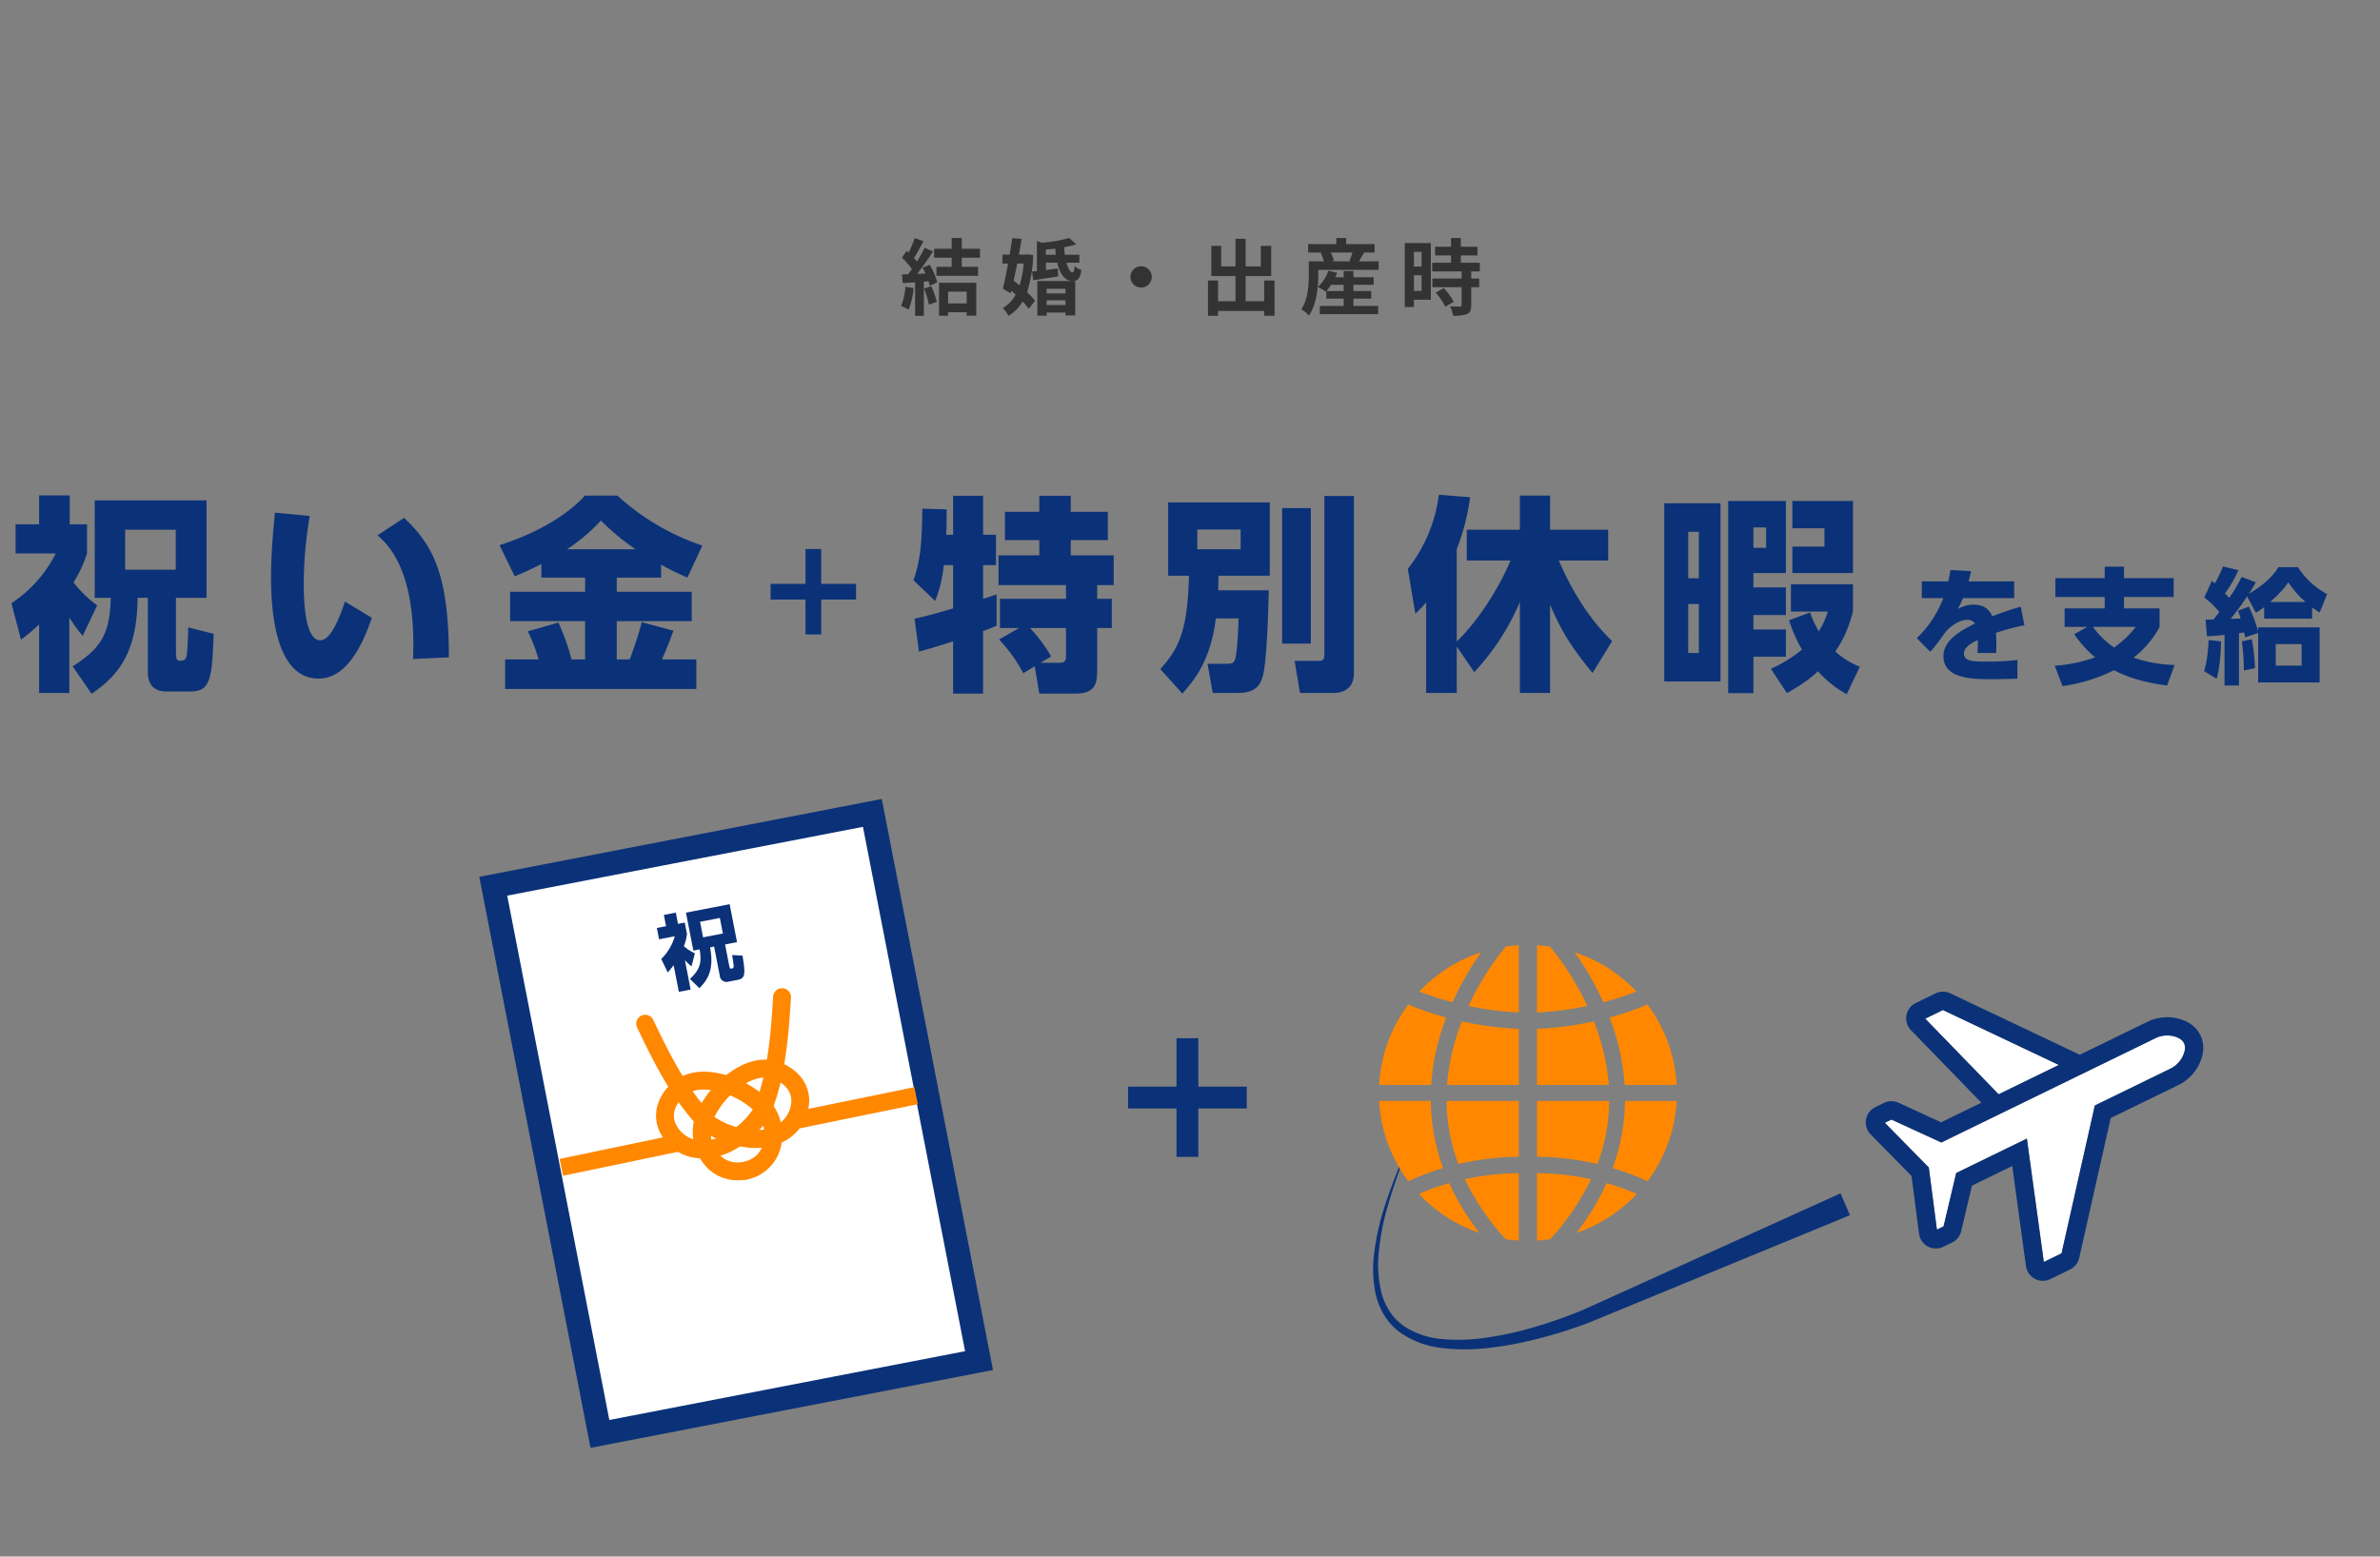 <?xml version="1.0" encoding="UTF-8"?> <svg xmlns="http://www.w3.org/2000/svg" width="800" height="523.363" viewBox="0 0 800 523.363"><rect x="0" y="0" width="800" height="523.363" fill="#808080" stroke="none"/><defs><style> .a { fill: #333; } .b { fill: #0b3278; } .c { fill: #fff; } .d { fill: #f80; } .e { fill: none; } </style></defs><title>img_data11</title><g><g><g><path class="a" d="M307.096,96.884a25.879,25.879,0,0,1-1.68,7.224,16.534,16.534,0,0,0-2.548-1.204,20.354,20.354,0,0,0,1.483-6.496Zm5.376-7.868a22.828,22.828,0,0,1,2.576,5.908l-2.52,1.176a15.204,15.204,0,0,0-.393-1.512l-1.596.112V106.208h-2.94V94.924c-1.512.084-2.911.196-4.144.28l-.28-2.912,2.072-.084c.42-.532.868-1.12,1.288-1.736a26.425,26.425,0,0,0-3.36-3.836l1.568-2.296q.335.294.672.588A36.931,36.931,0,0,0,307.46,80.056l2.94,1.036c-1.009,1.932-2.156,4.088-3.164,5.656.363.392.699.812.979,1.176a43.889,43.889,0,0,0,2.576-4.592l2.828,1.176a90.405,90.405,0,0,1-5.348,7.588l2.827-.14c-.308-.645-.644-1.316-.979-1.904Zm.588,7.224a31.84,31.84,0,0,1,1.82,5.264l-2.632.924a28.468,28.468,0,0,0-1.652-5.404Zm10.221-9.576v3.052h5.487v3.024h-14V89.716h5.124V86.665h-5.907V83.64h5.907V80.028h3.389v3.612h6.132v3.024Zm-7.645,8.428h12.517V106.124h-3.221v-1.148h-6.244v1.176h-3.052Zm3.052,2.968v3.948h6.244V98.06Z"></path><path class="a" d="M347.276,85.74A43.234,43.234,0,0,1,345.232,98.228a24.173,24.173,0,0,1,2.688,2.912l-2.128,2.688a22.459,22.459,0,0,0-2.044-2.464,14.082,14.082,0,0,1-4.76,4.844,14.498,14.498,0,0,0-1.904-2.688,10.443,10.443,0,0,0,4.312-4.48c-.477-.448-.952-.868-1.429-1.288l-.224.868L337.084,97.052c.561-2.24,1.176-5.264,1.764-8.428h-1.876V85.6h2.408c.336-1.932.616-3.808.868-5.544l3.164.28c-.28,1.652-.588,3.444-.924,5.264h2.324l.56-.056Zm-5.349,2.884c-.392,1.96-.812,3.92-1.204,5.74.645.504,1.288,1.064,1.961,1.624a32.841,32.841,0,0,0,1.399-7.364Zm16.521-.309c.56,2.017,1.344,3.304,2.1,3.276.393,0,.588-.672.645-2.128a7.281,7.281,0,0,0,2.296,1.316c-.42,3.024-1.288,3.696-3.108,3.696-2.436,0-4.144-2.408-5.012-6.16h-3.809v2.464c1.288-.168,2.66-.336,4.005-.532l.14,2.688c-2.94.476-5.964.924-8.4,1.288l-.42-2.912,1.652-.168V81.092l1.708.504a43.913,43.913,0,0,0,9.156-1.596l2.352,2.128a29.4,29.4,0,0,1-4.032.98c.028.896.112,1.765.196,2.548h4.9v2.66Zm-9.772,6.188H361.416v11.536h-3.276v-.952h-6.327V106.124h-3.137Zm6.216-8.848c-.084-.672-.14-1.344-.195-2.072-1.036.14-2.101.252-3.137.336v1.736Zm-3.079,11.424v1.596h6.327v-1.596Zm6.327,5.488v-1.596h-6.327v1.596Z"></path><path class="a" d="M383.564,89.52a3.584,3.584,0,1,1-3.584,3.584A3.609,3.609,0,0,1,383.564,89.52Z"></path><path class="a" d="M428.42,94.308v11.844h-3.473v-1.596H409.436v1.624h-3.388V94.308h3.388v6.972h5.853v-8.456H407.168V82.66h3.304v6.916h4.816V80.308h3.416v9.268h5.096v-6.916h3.5V92.824h-8.596v8.456h6.243V94.308Z"></path><path class="a" d="M463.42,87.868v2.856h-20.3v1.68c0,3.92-.504,9.856-3.136,13.692a13.24,13.24,0,0,0-2.576-2.1c2.296-3.416,2.52-8.288,2.52-11.62v-4.508h5.068a14.356,14.356,0,0,0-1.064-2.8l.616-.168H439.704V82.072H449.168V80.028H452.5v2.044h9.548v2.828h-3.472c-.645,1.064-1.261,2.128-1.792,2.968Zm-8.484,15.008h8.316v2.744H443.624v-2.744h8.036v-2.464h-5.853v-2.52l-.195.196a14.632,14.632,0,0,0-2.633-1.596,13.182,13.182,0,0,0,3.528-5.46l2.94.672c-.168.504-.393,1.008-.616,1.512h2.828V91.144h3.275v2.072h6.805v2.548h-6.805v2.1h5.992v2.548h-5.992Zm-3.275-5.012V95.764h-4.229a16.446,16.446,0,0,1-1.596,2.1Zm-4.34-12.964a12.542,12.542,0,0,1,1.035,2.744l-.84.224h6.58l-.504-.14a23.624,23.624,0,0,0,1.008-2.828Z"></path><path class="a" d="M480.948,100.776h-5.685v2.464h-3.08V81.736h8.765Zm-5.685-16.072v4.928h2.576V84.704Zm2.576,13.104V92.544h-2.576v5.264Zm16.688-6.552v2.408h2.688v2.884h-2.688v6.104c0,1.596-.309,2.437-1.4,2.94a12.403,12.403,0,0,1-4.676.56,11.234,11.234,0,0,0-1.064-3.136c1.345.056,2.912.056,3.332.056.448,0,.588-.112.588-.504V96.548h-9.828V93.664h9.828V91.256h-9.884V88.344H487.752V85.88h-5.376V82.968h5.376V80.028h3.276v2.94h5.6v2.912h-5.6v2.464h6.384v2.912Zm-9.269,5.628a19.312,19.312,0,0,1,3.388,4.592l-2.855,1.652a19.669,19.669,0,0,0-3.192-4.704Z"></path></g><g><path class="b" d="M23.3,232.996H13.149V209.964a71.034,71.034,0,0,1-6.091,5.11l-3.22-12.251a43.581,43.581,0,0,0,14.912-16.732H5.238v-9.801h7.911v-9.73h10.291v9.73h5.811v9.801a41.093,41.093,0,0,1-4.55,9.731,38.185,38.185,0,0,0,7.98,7.7l-4.9,10.292a53.282,53.282,0,0,1-4.48-6.161Zm8.541-64.757H69.435V201.003h-10.291v18.412c0,.77,0,2.729,1.05,2.729,1.4,0,2.24,0,2.59-1.89.28-1.75.49-8.611.49-9.312l8.541,2.171c-.49,16.102-1.4,19.392-7.981,19.392H55.923c-4.971,0-6.231-3.36-6.231-6.44V201.003H46.262c-.21,17.571-5.741,25.692-15.472,32.273l-6.371-9.241C34.501,217.734,36.951,212.414,37.231,201.003H31.841Zm10.221,9.871v13.441H59.074v-13.441Z"></path><path class="b" d="M104.122,173.49a139.549,139.549,0,0,0-2.03,22.122c0,5.95.28,19.672,5.601,19.672,3.43,0,6.371-7.351,8.261-13.021l9.031,5.461c-3.57,10.571-9.101,20.441-17.852,20.441-14.211,0-16.032-21.562-16.032-34.163,0-7.98.84-16.872,1.33-21.632ZM138.845,221.585c.42-11.342-.07-31.783-11.971-41.584l8.961-5.881c9.171,8.751,15.052,17.991,15.052,46.904Z"></path><path class="b" d="M181.976,189.661c-3.081,1.541-5.601,2.73-8.961,4.131l-5.111-10.501c10.151-3.15,21.772-8.961,28.703-16.662h10.922a79.827,79.827,0,0,0,28.562,16.802l-5.04,10.781c-2.661-1.19-5.601-2.521-8.821-4.341v4.341H207.318v4.761h25.202v9.871H207.318v12.881h4.34a121.626,121.626,0,0,0,4.061-12.531l10.641,2.87c-.84,2.311-1.609,4.48-3.85,9.661h11.551v9.941H169.794v-9.941h11.271a59.542,59.542,0,0,0-3.641-9.451l10.291-2.939a76.408,76.408,0,0,1,4.41,12.391h4.551V208.844H171.475v-9.871h25.202v-4.761H181.976Zm31.643-4.97a78.586,78.586,0,0,1-11.621-9.661,61.47,61.47,0,0,1-11.411,9.661Z"></path><path class="b" d="M270.752,184.591h5.293v11.721h11.72v5.293H276.045v11.72h-5.293V201.605h-11.721v-5.293H270.752Z"></path><path class="b" d="M307.414,208.003c3.431-.63,10.151-2.59,12.952-3.43V190.012h-3.15a42.135,42.135,0,0,1-2.871,12.041l-7.28-6.931c1.96-6.021,2.87-10.641,2.94-24.082l8.19.21c0,2.87,0,5.811-.14,8.54h2.311V166.699h10.081v13.091h4.34v10.222h-4.34v11.341c.699-.21,4.13-1.33,4.55-1.47v10.501c-.979.42-1.54.7-4.55,1.82v21.002H320.366V215.634c-3.221,1.051-8.751,2.801-11.481,3.431Zm35.145,3.15h-6.441v-9.801h22.192v-4.62H335.627V186.722h13.722v-5.111H337.798v-9.521h11.551v-5.391h10.571v5.391h12.461v9.521H359.92v5.111H374.342v10.011h-5.531v4.62h4.9v9.801h-4.9v13.512c0,4.831-.279,8.541-7.351,8.541H349.349l-1.54-9.171-3.851,2.311a53.294,53.294,0,0,0-8.12-11.342Zm7.21,11.691h6.511c2.03,0,2.03-1.26,2.03-2.59v-9.102H346.198a50.235,50.235,0,0,1,7.141,9.592Z"></path><path class="b" d="M408.692,207.934c-1.68,14.071-7.421,21.072-11.271,25.272l-7.421-8.261c7.141-7.561,9.171-14.771,9.661-31.363h-7.001V168.939h34.163v24.643H409.603c-.07,2.521-.07,3.29-.14,4.9h17.012c-.141,6.65-.63,24.992-2.17,29.473-.631,1.751-1.751,5.041-8.191,5.041h-8.471l-1.75-9.801h5.95c2.101,0,2.73-.141,3.221-1.261.84-1.96,1.189-11.201,1.26-14.001Zm-6.23-29.894v6.651h14.562v-6.651Zm28.493-7.211h9.661v45.575h-9.661Zm14.211-4.06h9.941v59.576c0,6.37-5.461,6.65-6.581,6.65H436.976l-1.82-10.781h7.911c1.96,0,2.1-.49,2.1-2.73Z"></path><path class="b" d="M489.668,217.385v15.611H479.377V202.543a31.172,31.172,0,0,1-3.641,3.78l-2.521-15.052a50.567,50.567,0,0,0,10.432-24.923l10.501.841a73.871,73.871,0,0,1-4.48,17.432v31.083c7.141-6.86,14.352-18.202,18.062-27.232H493.028V178.11h17.852V166.629h10.151v11.481h19.532V188.472h-16.592c4.34,10.011,10.081,19.531,17.922,27.093l-6.581,10.711c-7.911-9.591-10.711-14.771-14.281-22.963v29.684H510.88V202.403a80.425,80.425,0,0,1-15.331,23.592Z"></path><path class="b" d="M578.323,229.146H559.421V169.22h18.902Zm-7.281-50.335h-3.57v15.611H571.042Zm0,24.292h-3.57V219.555H571.042Zm29.264-10.431H589.385V197.502h10.921v9.312H589.385v4.83h10.921v9.171H589.385v12.252h-8.472V168.449h19.393Zm-6.651-15.332h-4.27v6.861h4.27Zm1.61,47.535a45.904,45.904,0,0,0,10.432-6.44,53.078,53.078,0,0,1-4.341-9.871l7.071-2.66a34.241,34.241,0,0,0,2.939,6.37,25.932,25.932,0,0,0,3.011-6.65h-12.392v-9.171h20.862v9.171c-1.82,6.581-3.36,9.591-5.95,13.441a27.233,27.233,0,0,0,8.261,5.11l-4.41,9.241a36.259,36.259,0,0,1-9.661-7.701c-2.45,2.24-4.48,3.921-10.432,7.352Zm27.583-32.203H602.476v-8.891h10.781v-6.161H602.476v-9.171h20.372Z"></path><path class="b" d="M677.027,195.483v5.63H659.847a34.575,34.575,0,0,1-1.765,3.654,10.997,10.997,0,0,1,5.167-1.471c3.949,0,5.503,1.891,6.427,3.907,1.345-.504,5.714-2.185,9.578-3.192l1.218,6.217a81.34,81.34,0,0,0-9.577,2.562,55.66,55.66,0,0,1,.084,6.763h-6.301a28.854,28.854,0,0,0,.126-4.368c-1.891.924-4.663,2.311-4.663,4.579,0,2.562,3.066,2.688,7.436,2.688a88.695,88.695,0,0,0,10.544-.546V228.208c-6.26.168-7.562.168-9.032.168-6.301,0-15.837-.21-15.837-7.771,0-5.629,6.512-8.906,10.586-10.922a2.832,2.832,0,0,0-2.646-1.261c-2.437,0-5.755,2.017-7.562,4.537-3.276,4.621-4.242,5.587-4.83,6.175l-4.495-4.578A36.677,36.677,0,0,0,653.209,201.113h-7.225v-5.63h8.905c.336-1.554.504-2.352.714-3.822l6.932.378c-.42,1.933-.546,2.479-.84,3.444Z"></path><path class="b" d="M728.432,230.519c-10.459-1.429-15.248-3.865-17.853-5.167a55.272,55.272,0,0,1-17.308,5.335l-2.604-6.848a49.865,49.865,0,0,0,13.568-2.814,38.299,38.299,0,0,1-7.015-7.771l4.41-2.479h-7.645v-6.217H707.471v-3.823H690.877v-6.343H707.471v-3.864h6.469v3.864H730.658v6.343H713.939v3.823h11.972v6.259a32.232,32.232,0,0,1-8.737,10.292,45.116,45.116,0,0,0,13.778,2.479Zm-24.91-19.744a28.301,28.301,0,0,0,7.1,6.932,32.42,32.42,0,0,0,7.267-6.932Z"></path><path class="b" d="M740.849,225.646c.63-2.017,1.219-4.369,1.555-10.46l4.158.462c-.042,4.117-.546,9.62-1.47,12.561Zm17.392-29.867a31.887,31.887,0,0,1-2.311,3.864c6.805-3.99,8.905-7.352,9.913-8.947h6.554a26.803,26.803,0,0,0,9.83,9.073l-2.479,6.133a18.693,18.693,0,0,1-2.562-1.68V208.002H761.055v-3.864a23.381,23.381,0,0,1-2.772,1.89l-2.94-5.503a91.405,91.405,0,0,1-5.546,7.562l3.361-.126a18.271,18.271,0,0,0-.925-2.604l3.697-1.386a47.17,47.17,0,0,1,3.108,8.401V210.942h20.668v18.525h-20.668V212.833l-4.369,1.47c-.042-.252-.294-1.428-.336-1.638-.294.042-1.47.168-1.722.21V230.476h-4.873V213.463c-4.159.42-4.411.42-5.881.462l-.505-5.545c.631,0,.841-.042,2.688-.084,1.261-1.596,1.387-1.764,1.933-2.479a26.145,26.145,0,0,0-5.041-4.915l2.562-5.587c.546.463.714.589,1.008.841a44.028,44.028,0,0,0,2.731-5.713l5.166,1.26a41.066,41.066,0,0,1-4.494,7.813,17.794,17.794,0,0,1,1.386,1.555,55.689,55.689,0,0,0,4.201-7.1ZM754.249,225.436a79.918,79.918,0,0,0-.672-9.788l3.318-.714a67.21,67.21,0,0,1,1.093,9.745Zm20.752-23.02a32.644,32.644,0,0,1-5.839-6.637c-.925,1.428-2.143,3.15-6.092,6.637Zm-1.345,14.156h-8.695v7.226h8.695Z"></path></g><g><polygon class="c" points="653.094 339.618 692.042 358.079 671.809 367.938 670.408 366.495 647.144 342.517 653.094 339.618"></polygon><path class="c" d="M733.683,355.165a9.007,9.007,0,0,1-3.881,4.032l-23.009,11.212-2.651,1.292-.648,2.877-10.54,46.84-5.95,2.9-4.548-33.097-1.153-8.39-7.613,3.709-13.538,6.596-2.613,1.273-.67,2.829-3.581,15.122-2.225,1.084-2.46-18.856-.266-2.041-1.443-1.468-13.334-13.557,2.224-1.084,14.117,6.498,2.64,1.216,2.613-1.273,13.538-6.597,7.613-3.71h0l25.4-12.377-0-0,23.1-11.255a9.007,9.007,0,0,1,5.567-.572c1.071.22,2.98.822,3.741,2.383C734.872,352.311,734.17,354.186,733.683,355.165Z"></path><g><path class="b" d="M739.628,348.063c-1.417-2.906-4.265-4.932-8.021-5.705a15.123,15.123,0,0,0-9.491,1.067L699.017,354.68a3.011,3.011,0,0,0-.588-.364L655.545,333.99a5.69,5.69,0,0,0-4.959.025l-6.643,3.236a5.723,5.723,0,0,0-2.637,7.651,5.671,5.671,0,0,0,1.046,1.486l23.652,24.378-13.538,6.597L638.171,370.783a5.7,5.7,0,0,0-4.898.055l-2.917,1.422a5.726,5.726,0,0,0-2.651,7.627,5.868,5.868,0,0,0,.761,1.174,4.762,4.762,0,0,0,.328.366l13.727,13.956,2.533,19.425q.027.208.077.434a5.703,5.703,0,0,0,.452,1.33l.002.003a5.719,5.719,0,0,0,7.651,2.637l2.917-1.421a5.7,5.7,0,0,0,3.062-3.824l3.626-15.314,13.538-6.597,4.624,33.656a5.675,5.675,0,0,0,.523,1.722l.001.002a5.717,5.717,0,0,0,7.653,2.647l6.642-3.236a5.695,5.695,0,0,0,3.075-3.886l10.584-47.035,23.009-11.212a15.12,15.12,0,0,0,6.688-6.818C740.885,354.461,741.044,350.969,739.628,348.063ZM653.094,339.618l38.948,18.46-20.234,9.859-1.4-1.444-23.264-23.978Zm80.589,15.547a9.007,9.007,0,0,1-3.881,4.032l-23.009,11.212-2.651,1.292-.648,2.877-10.54,46.84-5.95,2.9-4.548-33.097-1.153-8.39-7.613,3.709-13.538,6.596-2.613,1.273-.67,2.829-3.581,15.122-2.225,1.084-2.46-18.856-.266-2.041-1.443-1.468-13.334-13.557,2.224-1.084,14.117,6.498,2.64,1.216,2.613-1.273,13.538-6.597,7.613-3.71h0l25.4-12.377-0-0,23.1-11.255a9.007,9.007,0,0,1,5.567-.572c1.071.22,2.98.822,3.741,2.383C734.872,352.311,734.17,354.186,733.683,355.165Z"></path><path class="b" d="M621.836,408.592,568.367,430.611l-26.733,11.009-6.683,2.752c-2.336.942-4.613,1.738-6.94,2.517q-6.955,2.313-14.097,3.984a113.387,113.387,0,0,1-14.482,2.446,63.992,63.992,0,0,1-14.796-.083,30.149,30.149,0,0,1-14.037-5.218,20.697,20.697,0,0,1-5.185-5.578,23.912,23.912,0,0,1-2.916-6.946,41.247,41.247,0,0,1-.518-14.69,83.503,83.503,0,0,1,3.139-14.204,187.864,187.864,0,0,1,10.907-26.791,187.393,187.393,0,0,0-9.945,27.065,82.268,82.268,0,0,0-2.609,14.087,39.549,39.549,0,0,0,.959,14.018,21.786,21.786,0,0,0,2.865,6.227,18.312,18.312,0,0,0,4.762,4.781,27.457,27.457,0,0,0,12.933,4.27,60.82,60.82,0,0,0,14.041-.416,109.689,109.689,0,0,0,13.914-2.85c4.585-1.233,9.118-2.694,13.571-4.348,2.215-.827,4.459-1.704,6.56-2.638l6.584-2.982,26.334-11.926,52.666-23.851Z"></path><g><path class="d" d="M510.522,370.166v18.781a94.3,94.3,0,0,0-20.317,2.43,61.811,61.811,0,0,1-3.964-21.21ZM486.41,364.78a72.175,72.175,0,0,1,3.091-15.976c.576-1.861,1.222-3.645,1.899-5.383a108.499,108.499,0,0,0,19.122,2.517V364.78Zm19.749-46.506c1.437-.206,2.89-.355,4.363-.434v22.568a105.621,105.621,0,0,1-16.924-2.158A94.272,94.272,0,0,1,506.159,318.274Zm-8.284,1.923a99.332,99.332,0,0,0-9.638,16.795,103.315,103.315,0,0,1-11.164-3.593A49.8,49.8,0,0,1,497.875,320.198Zm-24.483,17.556A102.321,102.321,0,0,0,486.127,342.116c-.602,1.589-1.184,3.213-1.711,4.904A76.142,76.142,0,0,0,481.074,364.78H463.582A49.434,49.434,0,0,1,473.392,337.754Zm7.55,32.412a68.401,68.401,0,0,0,4.131,22.594,89.348,89.348,0,0,0-11.707,4.398,49.442,49.442,0,0,1-9.785-26.992Zm-3.977,31.27a82.416,82.416,0,0,1,10.156-3.634,82.912,82.912,0,0,0,10.184,16.755A49.833,49.833,0,0,1,476.966,401.436Zm15.403-4.955a89.663,89.663,0,0,1,18.153-2.022v22.648c-1.496-.082-2.974-.235-4.433-.445A83.103,83.103,0,0,1,492.368,396.481Z"></path><path class="d" d="M540.924,370.166a61.811,61.811,0,0,1-3.964,21.21,94.3,94.3,0,0,0-20.317-2.43V370.166Zm-24.281-5.386V345.937a108.499,108.499,0,0,0,19.122-2.517c.677,1.738,1.323,3.522,1.899,5.383a72.175,72.175,0,0,1,3.091,15.976Zm16.924-26.53a105.621,105.621,0,0,1-16.924,2.158v-22.568c1.473.079,2.926.228,4.363.434A94.272,94.272,0,0,1,533.566,338.25ZM550.091,333.399a103.316,103.316,0,0,1-11.164,3.593,99.332,99.332,0,0,0-9.638-16.795A49.8,49.8,0,0,1,550.091,333.399Zm13.491,31.381H546.09a76.142,76.142,0,0,0-3.342-17.759c-.527-1.692-1.11-3.315-1.711-4.904a102.321,102.321,0,0,0,12.735-4.363A49.434,49.434,0,0,1,563.582,364.78Zm0,5.386a49.443,49.443,0,0,1-9.785,26.992,89.348,89.348,0,0,0-11.707-4.398A68.401,68.401,0,0,0,546.222,370.166Zm-33.724,44.391a82.912,82.912,0,0,0,10.184-16.755,82.416,82.416,0,0,1,10.156,3.634A49.833,49.833,0,0,1,529.858,414.557Zm-8.782,2.106c-1.459.21-2.937.363-4.433.445V394.459a89.663,89.663,0,0,1,18.153,2.022A83.103,83.103,0,0,1,521.076,416.663Z"></path></g></g></g><path class="b" d="M395.458,349.091h7.35v16.275h16.275v7.35H402.808v16.275h-7.35V372.716H379.183v-7.35h16.275Z"></path><g><g><polygon class="c" points="329.087 457.483 201.655 482.135 165.8 297.981 293.231 273.329 329.087 457.483"></polygon><path class="b" d="M198.492,486.821,161.108,294.815l135.287-26.172,37.384,192.006ZM170.492,301.148l34.327,176.301,119.577-23.133L290.068,278.015Z"></path></g><g><rect class="d" x="188.26" y="385.558" width="39.668" height="5.784" transform="translate(-74.857 50.611) rotate(-11.769)"></rect><path class="d" d="M250.159,396.709a3,3,0,0,1-.616-5.936c3.391-.714,5.659-2.534,6.746-5.407a11.416,11.416,0,0,0,.249-6.897,35.592,35.592,0,0,1-6.706,6.229c-5.318,3.927-11.518,5.571-16.979,4.486a15.548,15.548,0,0,1-10.387-7.323,12.681,12.681,0,0,1-1.335-10.616,16.182,16.182,0,0,1,8.682-9.596c5.583-2.482,12.348-.856,15.885.332a36.32,36.32,0,0,1,9.605,5.156c3.166-10.326,3.954-22.439,4.453-30.118l.126-1.911a3,3,0,1,1,5.986.404l-.125,1.896c-.564,8.688-1.483,22.818-5.699,34.473a17.411,17.411,0,0,1,1.856,15.606,14.573,14.573,0,0,1-11.12,9.157A3.019,3.019,0,0,1,250.159,396.709ZM236.539,366.359a10.678,10.678,0,0,0-4.288.771,10.337,10.337,0,0,0-5.396,5.916,6.75,6.75,0,0,0,.751,5.716,9.487,9.487,0,0,0,6.418,4.536c3.803.757,8.281-.502,12.28-3.454a25.852,25.852,0,0,0,6.742-6.809,29.006,29.006,0,0,0-9.313-5.387A23.061,23.061,0,0,0,236.539,366.359Z"></path><path class="d" d="M248.028,396.858a14.202,14.202,0,0,1-10.689-4.624,17.429,17.429,0,0,1-4.127-15.158c-8.282-9.235-14.437-21.995-18.22-29.839l-.83-1.716a3,3,0,0,1,5.398-2.62l.836,1.729c3.345,6.936,8.622,17.876,15.435,26.272a35.992,35.992,0,0,1,6.931-8.325c2.877-2.459,8.534-6.495,14.653-6.27a16.224,16.224,0,0,1,11.652,5.667,12.684,12.684,0,0,1,2.737,10.334,15.503,15.503,0,0,1-6.874,10.661c-4.656,3.05-11.026,3.842-17.485,2.17a35.545,35.545,0,0,1-8.511-3.263,11.447,11.447,0,0,0,2.816,6.29c2.087,2.265,4.877,3.11,8.297,2.507a3,3,0,0,1,1.041,5.909A17.627,17.627,0,0,1,248.028,396.858Zm-7.895-21.332a25.827,25.827,0,0,0,8.773,3.794c4.863,1.26,9.491.755,12.736-1.37a9.443,9.443,0,0,0,4.235-6.586,6.753,6.753,0,0,0-1.445-5.578,10.379,10.379,0,0,0-7.235-3.482c-2.913-.105-6.854,1.688-10.495,4.798A28.78,28.78,0,0,0,240.134,375.527Z"></path><rect class="d" x="267.67" y="369.565" width="40.67" height="5.834" transform="translate(-68.842 65.318) rotate(-11.568)"></rect></g><path class="b" d="M232.149,332.723l-3.965.767-1.746-8.966a28.315,28.315,0,0,1-1.991,2.449l-2.187-4.526a17.265,17.265,0,0,0,4.555-7.641l-5.276,1.021-.743-3.815,3.089-.598-.738-3.788,4.019-.778.738,3.788,2.269-.439.743,3.815a16.189,16.189,0,0,1-1.04,4.132,15.201,15.201,0,0,0,3.701,2.395l-1.134,4.377a21.217,21.217,0,0,1-2.217-2.06Zm-1.573-25.855,14.682-2.84L247.742,316.783l-4.019.778,1.395,7.167c.058.3.207,1.062.617.983.547-.106.875-.169.868-.932-.023-.702-.461-3.389-.514-3.662l3.5.2c1.029,6.304.922,7.655-1.647,8.152l-3.09.598a2.276,2.276,0,0,1-2.921-2.037l-1.9-9.756-1.34.259c1.25,6.856-.294,10.435-3.596,13.733l-3.189-3.117c3.46-3.214,4.013-5.471,3.257-9.934l-2.105.407Zm4.74,3.07,1.019,5.233,6.644-1.285-1.019-5.233Z"></path></g></g><rect class="e" width="800" height="523.363"></rect></g></svg> 